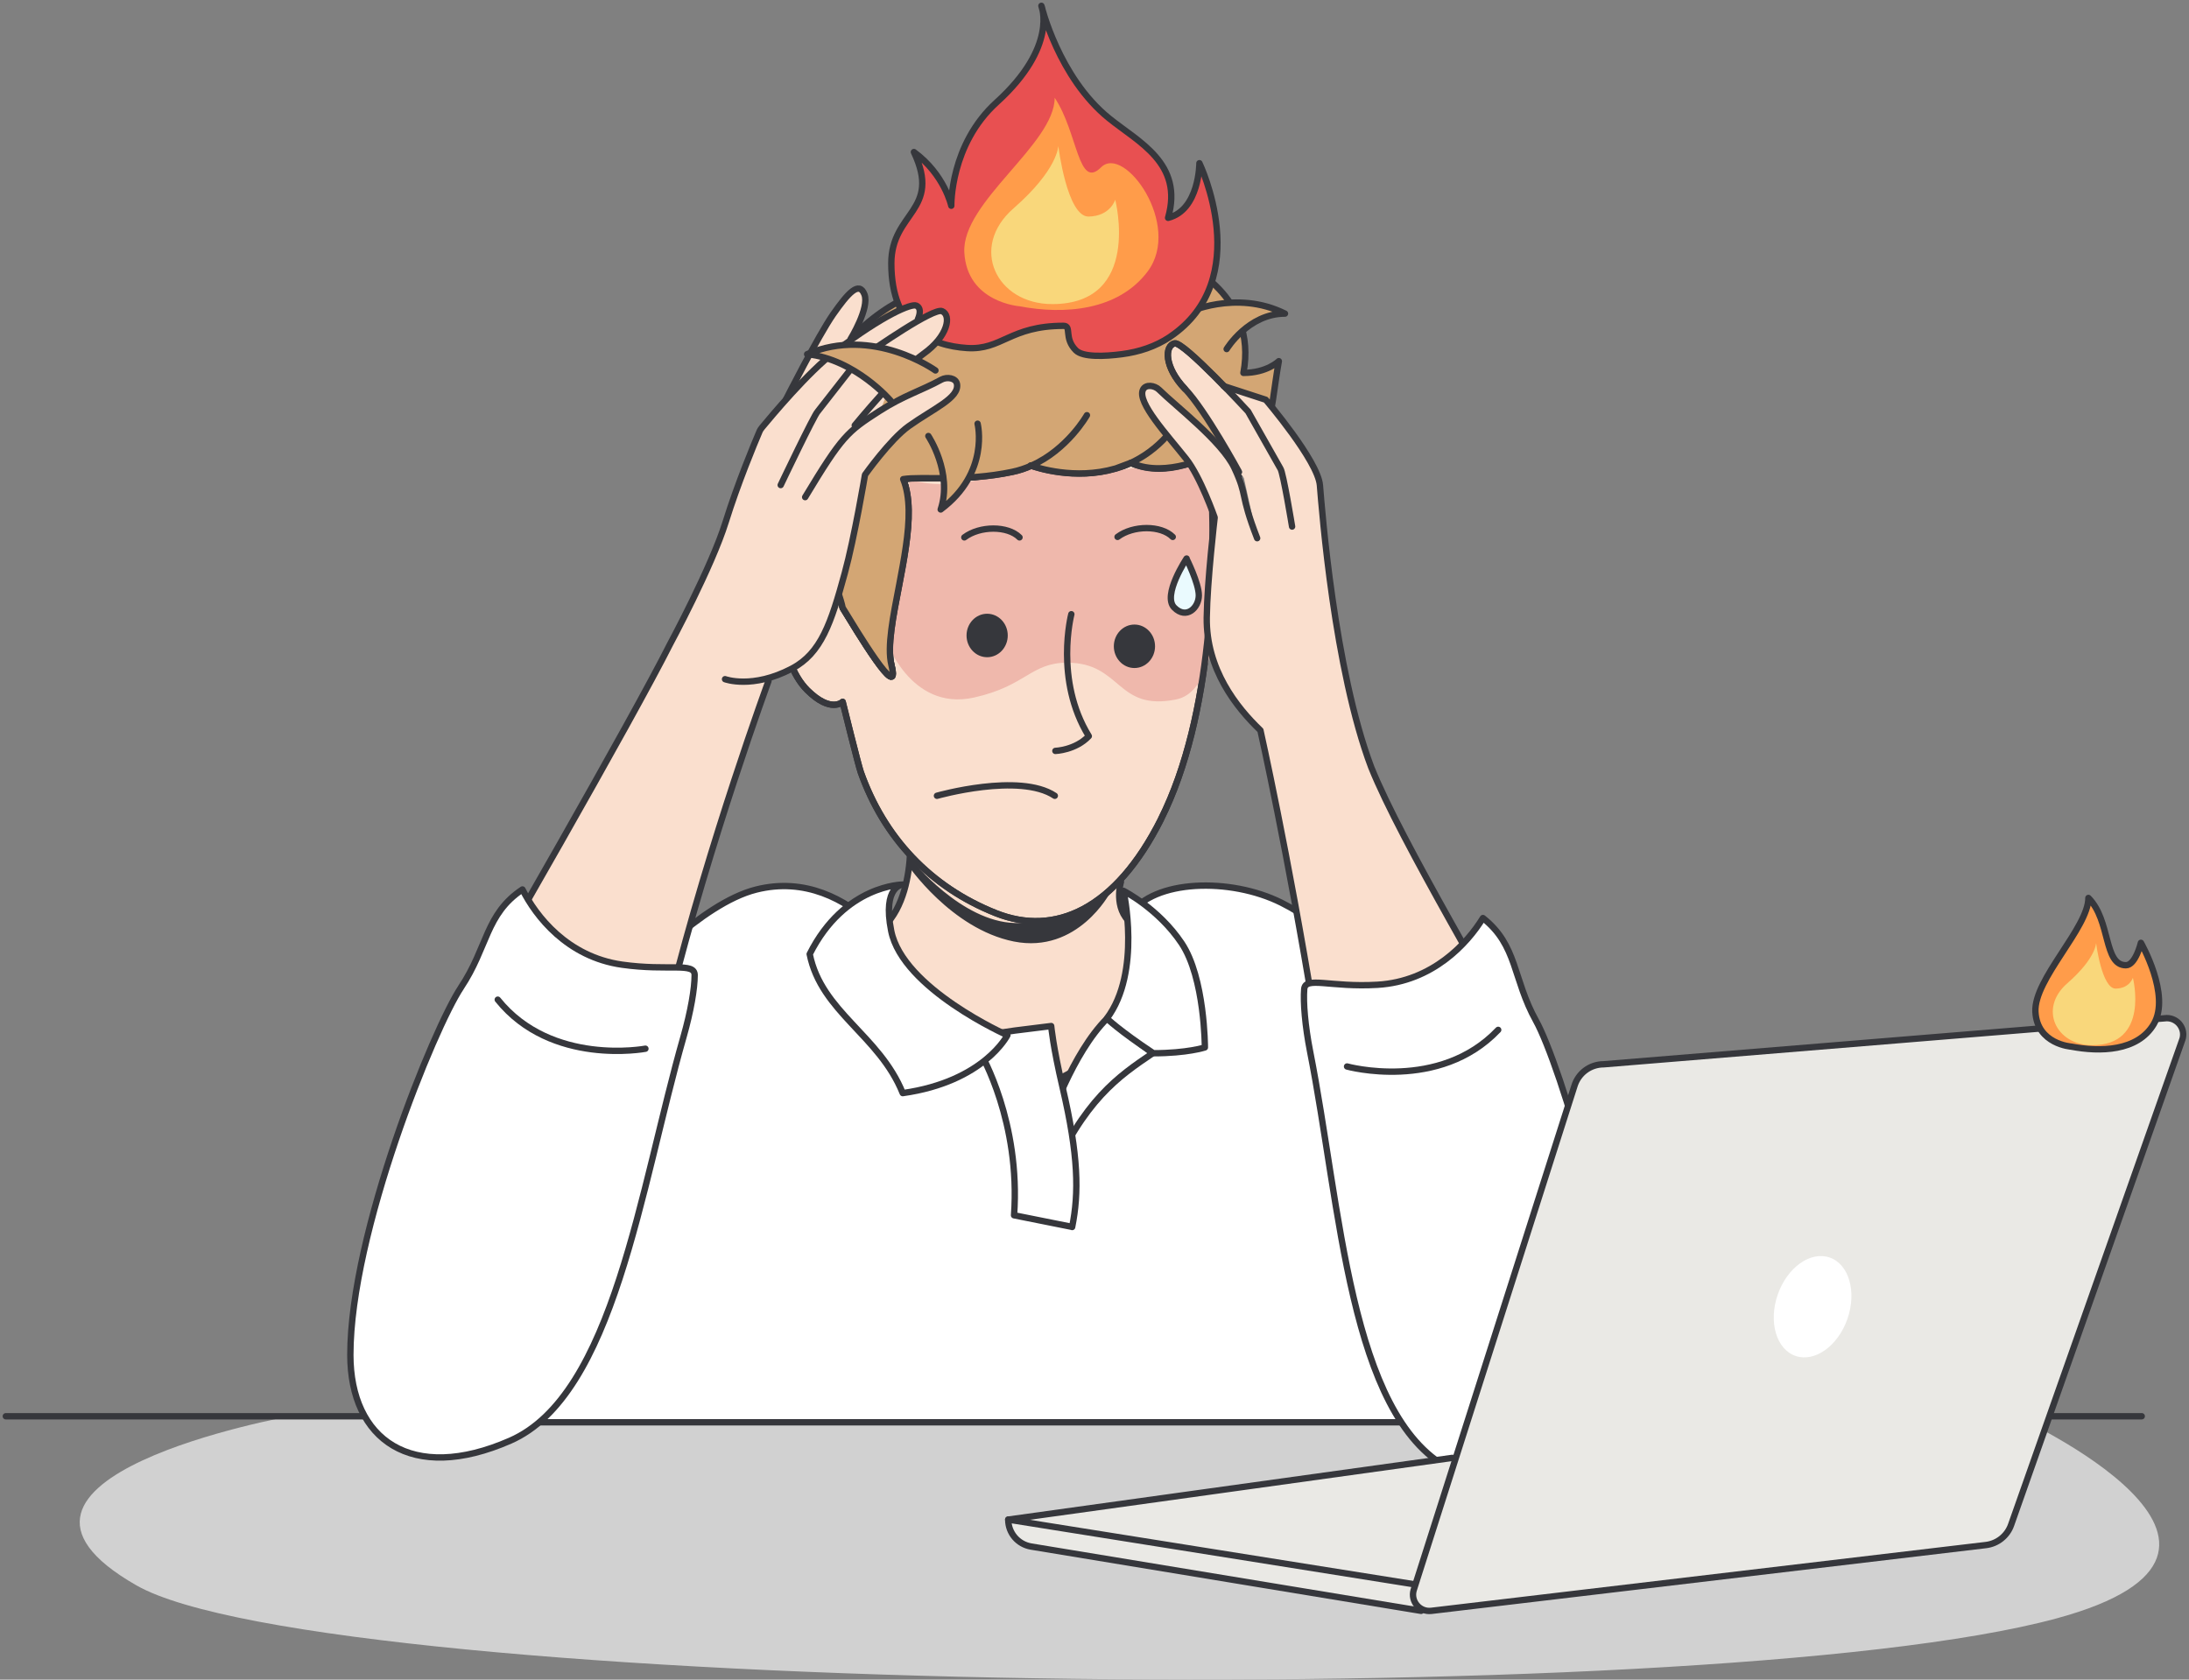 <svg width="344" height="264" viewBox="0 0 344 264" fill="none" xmlns="http://www.w3.org/2000/svg">
<rect x="0" y="0" width="344" height="264" fill="#808080" stroke="none"/>
<g clip-path="url(#clip0_18739_55041)">
<path d="M142.906 129.15C142.906 129.15 144.736 143.711 136.228 147.493L137.325 149.576C141.827 158.09 153.391 170.166 163.016 171.007C163.016 171.007 176.831 166.75 184.552 151.348L177.782 145.137C174.891 142.78 176.153 138.614 176.153 138.614" fill="#FADFCE"/>
<path d="M142.906 129.15C142.906 129.15 144.736 143.711 136.228 147.493L137.325 149.576C141.827 158.09 153.391 170.166 163.016 171.007C163.016 171.007 176.831 166.75 184.552 151.348L177.782 145.137C174.891 142.78 176.153 138.614 176.153 138.614" stroke="#36373C" stroke-linecap="round" stroke-linejoin="round"/>
<path d="M45.562 222.6C45.562 222.6 -8.198 232.265 21.445 249.183C51.087 266.101 267.423 269.463 323.122 254.39C362.993 243.611 316.699 222.582 316.699 222.582H45.562V222.6Z" fill="#D1D1D1"/>
<path d="M0.915 222.6H336.571" stroke="#36373C" stroke-linecap="round" stroke-linejoin="round"/>
<path d="M212.329 150.982C212.329 150.982 208.669 145.52 201.368 141.884C193.317 137.865 181.277 138.248 177.617 143.711C181.606 153.285 178.203 163.753 164.827 171.006L143.949 153.778C143.949 153.778 134.288 135.928 118.826 139.82C110.08 142.012 99.504 153.778 99.504 153.778L74.381 223.551H237.378L212.347 150.982H212.329Z" fill="white" stroke="#36373C" stroke-linecap="round" stroke-linejoin="round"/>
<path d="M142.998 135.58C142.998 135.58 149.75 145.555 159.43 147.492C169.091 149.41 174.013 140.074 174.013 140.074C174.013 140.074 168.121 145.829 159.43 145.574C150.756 145.318 142.998 135.598 142.998 135.598V135.58Z" fill="#36373C" stroke="#36373C" stroke-linecap="round" stroke-linejoin="round"/>
<path d="M190.426 77.373L189.859 71.526C189.859 71.526 188.304 72.458 186.035 73.079L190.042 71.398C190.042 71.398 190.261 73.646 190.426 77.373Z" fill="#ADADAD" stroke="#36373C" stroke-linecap="round" stroke-linejoin="round"/>
<path d="M182.448 128.766C175.312 142.961 165.779 147.218 156.502 143.528C146.163 139.417 138.917 131.634 135.276 121.385C134.892 120.325 132.422 110.313 132.422 110.313C132.422 110.313 130.573 112.158 126.859 108.468C122.138 103.754 121.681 92.317 125.798 89.54C127.792 88.206 129.274 89.028 130.317 90.435C131.799 92.409 132.422 95.551 132.422 95.551C134.526 98.967 141.625 110.879 140.088 104.54C139.375 101.635 140.363 96.866 141.333 91.824C141.717 89.869 142.083 87.896 142.357 85.941C142.925 81.921 143.071 78.121 141.936 75.326C144.773 74.851 151.488 75.783 159.1 74.175C160.161 73.956 161.149 73.627 162.064 73.207C162.888 73.499 168.926 75.509 175.275 73.663C175.275 73.663 175.275 73.663 175.293 73.663C176.099 73.444 176.885 73.134 177.691 72.768H177.745C180.636 74.066 183.692 73.755 186.016 73.115C188.285 72.494 189.84 71.562 189.84 71.562L190.408 77.409C190.865 88.407 190.737 112.231 182.43 128.784L182.448 128.766Z" fill="#FADFCE" stroke="#36373C" stroke-linecap="round" stroke-linejoin="round"/>
<path d="M139.119 100.321C139.119 100.321 142.925 111.868 153.044 109.639C161.241 107.83 161.991 104.158 167.7 104.158C176.318 104.158 175.385 111.849 184.845 109.931C194.378 108.013 190.554 79.128 190.554 79.128L189.365 71.418L179.704 73.336C179.704 73.336 170.042 75.255 163.126 73.446C159.155 72.404 162.302 73.336 154.562 75.255C146.822 77.173 142.961 75.255 142.961 75.255C142.961 75.255 142.211 88.774 139.101 100.284L139.119 100.321Z" fill="#EFB8AC"/>
<path d="M182.448 128.766C175.312 142.961 165.779 147.218 156.502 143.528C146.163 139.417 138.917 131.634 135.276 121.385C134.892 120.325 132.422 110.313 132.422 110.313C132.422 110.313 130.573 112.158 126.859 108.468C122.138 103.754 121.681 92.317 125.798 89.54C127.792 88.206 129.274 89.028 130.317 90.435C131.799 92.409 132.422 95.551 132.422 95.551C134.526 98.967 141.625 110.879 140.088 104.54C139.375 101.635 140.363 96.866 141.333 91.824C141.717 89.869 142.083 87.896 142.357 85.941C142.925 81.921 143.071 78.121 141.936 75.326C144.773 74.851 151.488 75.783 159.1 74.175C160.161 73.956 161.149 73.627 162.064 73.207C162.888 73.499 168.926 75.509 175.275 73.663C175.275 73.663 175.275 73.663 175.293 73.663C176.099 73.444 176.885 73.134 177.691 72.768H177.745C180.636 74.066 183.692 73.755 186.016 73.115C188.285 72.494 189.84 71.562 189.84 71.562L190.408 77.409C190.865 88.407 190.737 112.231 182.43 128.784L182.448 128.766Z" stroke="#36373C" stroke-linecap="round" stroke-linejoin="round"/>
<path d="M200.966 56.783C199.447 65.096 200.179 71.947 190.463 77.976L190.408 77.391C190.243 73.683 190.023 71.856 190.023 71.856C190.023 71.856 188.157 72.586 186.016 73.098C183.875 73.609 180.618 74.066 177.746 72.732H177.691V72.751L175.294 73.646C175.294 73.646 175.294 73.646 175.275 73.646C168.926 75.491 162.888 73.481 162.064 73.189C161.149 73.591 160.161 73.938 159.1 74.157C151.488 75.765 144.773 74.834 141.937 75.308C143.089 78.104 142.943 81.904 142.357 85.923C142.083 87.86 141.699 89.851 141.333 91.806C140.363 96.849 139.375 101.617 140.089 104.522C141.644 110.862 134.526 98.95 132.422 95.533C132.422 95.533 131.781 92.391 130.317 90.418C129.275 89.011 127.774 88.189 125.798 89.522C123.785 83.238 119.924 65.169 135.825 51.174C149.128 39.463 168.487 43.026 175.824 44.378C183.143 45.748 186.108 41.473 186.108 41.473C186.108 41.473 197.69 46.442 195.403 58.61C199.117 58.61 200.966 56.765 200.966 56.765V56.783Z" fill="#D3A674" stroke="#36373C" stroke-linecap="round" stroke-linejoin="round"/>
<path d="M147.243 125.076C147.243 125.076 160.216 121.385 165.761 125.076" stroke="#36373C" stroke-linecap="round" stroke-linejoin="round"/>
<path d="M160.216 84.462C158.368 82.617 153.995 82.617 151.543 84.462" stroke="#36373C" stroke-linecap="round" stroke-linejoin="round"/>
<path d="M184.296 84.388C182.448 82.543 178.075 82.543 175.623 84.388" stroke="#36373C" stroke-linecap="round" stroke-linejoin="round"/>
<path d="M155.129 103.298C156.918 103.298 158.368 101.768 158.368 99.881C158.368 97.994 156.918 96.465 155.129 96.465C153.341 96.465 151.891 97.994 151.891 99.881C151.891 101.768 153.341 103.298 155.129 103.298Z" fill="#36373C"/>
<path d="M178.276 104.997C180.065 104.997 181.515 103.467 181.515 101.581C181.515 99.694 180.065 98.164 178.276 98.164C176.488 98.164 175.038 99.694 175.038 101.581C175.038 103.467 176.488 104.997 178.276 104.997Z" fill="#36373C"/>
<path d="M168.359 96.539C168.359 96.539 165.669 106.88 171.104 115.704C169.018 117.915 165.852 118.024 165.852 118.024" stroke="#36373C" stroke-linecap="round" stroke-linejoin="round"/>
<path d="M162.064 73.189C167.773 70.668 170.811 65.26 170.811 65.26" stroke="#36373C" stroke-linecap="round" stroke-linejoin="round"/>
<path d="M183.436 68.457C181.661 70.448 179.703 71.819 177.709 72.751" stroke="#36373C" stroke-linecap="round" stroke-linejoin="round"/>
<path d="M162.064 73.189L161.973 73.152" stroke="#36373C" stroke-linecap="round" stroke-linejoin="round"/>
<path d="M145.889 68.53C145.889 68.53 149.75 74.304 147.829 80.077C155.569 74.304 153.629 66.594 153.629 66.594" fill="#D3A674"/>
<path d="M145.889 68.53C145.889 68.53 149.75 74.304 147.829 80.077C155.569 74.304 153.629 66.594 153.629 66.594" stroke="#36373C" stroke-linecap="round" stroke-linejoin="round"/>
<path d="M192.768 54.864C192.768 54.864 196.135 49.292 201.935 49.292C194.195 45.437 186.474 49.201 186.474 49.201" fill="#D3A674"/>
<path d="M192.768 54.864C192.768 54.864 196.135 49.292 201.935 49.292C194.195 45.437 186.474 49.201 186.474 49.201" stroke="#36373C" stroke-linecap="round" stroke-linejoin="round"/>
<path d="M186.474 87.787C186.474 87.787 182.613 93.56 184.534 95.497C186.455 97.434 188.395 95.497 188.395 93.579C188.395 91.66 186.455 87.805 186.455 87.805L186.474 87.787Z" fill="#EAFAFE" stroke="#36373C" stroke-linecap="round" stroke-linejoin="round"/>
<path d="M183.857 52.947C197.288 43.885 188.486 25.651 188.486 25.651C188.486 25.651 188.486 33.014 183.564 34.238C186.016 25.651 178.935 22.363 174.269 18.581C166.346 12.168 163.656 0.914 163.656 0.914C163.656 0.914 166.328 7.272 156.63 16.078C149.292 22.728 149.494 32.338 149.494 32.338C149.494 32.338 148.432 27.424 143.62 23.898C147.993 33.16 140.07 33.307 140.07 41.382C140.07 51.741 146.438 54.335 151.946 54.701C157.453 55.066 158.698 51.211 167.133 51.211C168.469 51.211 167.133 53.129 169.072 55.066C170.189 56.181 173.61 56.016 176.3 55.669C178.99 55.322 181.606 54.463 183.839 52.965L183.857 52.947Z" fill="#E85051" stroke="#36373C" stroke-linecap="round" stroke-linejoin="round"/>
<path d="M160.271 48.141C160.271 48.141 151.964 47.575 151.543 39.664C151.122 31.753 165.742 22.655 165.742 15.365C169.402 20.828 169.402 29.926 173.043 26.291C176.684 22.655 185.833 35.389 180.344 42.679C175.696 48.854 167.224 49.475 160.253 48.141H160.271Z" fill="#FF9C4A"/>
<path d="M175.257 31.389C175.257 31.389 174.507 33.965 171.085 34.038C167.682 34.111 166.31 22.93 166.31 22.93C166.31 22.93 166.31 26.602 159.283 32.741C152.257 38.861 156.557 47.795 165.358 47.795C179.484 47.795 175.257 31.389 175.257 31.389Z" fill="#F9D77B"/>
<path d="M123.51 62.793C123.51 62.793 128.542 52.854 130.903 49.438C133.281 46.039 135.001 44.121 135.843 46.259C136.685 48.396 133.666 53.292 133.666 53.292" fill="#FADFCE"/>
<path d="M123.51 62.793C123.51 62.793 128.542 52.854 130.903 49.438C133.281 46.039 135.001 44.121 135.843 46.259C136.685 48.396 133.666 53.292 133.666 53.292" stroke="#36373C" stroke-linecap="round" stroke-linejoin="round"/>
<path d="M144.26 50.132C144.26 50.132 145.047 48.488 143.986 48.031C143.236 47.702 138.954 49.401 131.25 55.248C126.932 58.536 121.113 65.552 119.759 67.178C119.558 67.415 119.412 67.653 119.302 67.945C118.588 69.608 115.935 75.966 114.05 82.013C111.873 89.047 105.286 101.27 105.286 101.27C99.485 112.816 76.814 152.407 70.501 162.894C70.501 162.894 78.37 170.257 87.903 168.667C99.504 166.749 105.304 157.121 105.304 157.121C111.617 131.945 120.766 107.043 120.766 107.043" fill="#FADFCE"/>
<path d="M144.26 50.132C144.26 50.132 145.047 48.488 143.986 48.031C143.236 47.702 138.954 49.401 131.25 55.248C126.932 58.536 121.113 65.552 119.759 67.178C119.558 67.415 119.412 67.653 119.302 67.945C118.588 69.608 115.935 75.966 114.05 82.013C111.873 89.047 105.286 101.27 105.286 101.27C99.485 112.816 76.814 152.407 70.501 162.894C70.501 162.894 78.37 170.257 87.903 168.667C99.504 166.749 105.304 157.121 105.304 157.121C111.617 131.945 120.766 107.043 120.766 107.043" stroke="#36373C" stroke-linecap="round" stroke-linejoin="round"/>
<path d="M72.441 155.202C76.65 148.899 76.302 143.656 82.102 139.801C84.207 144.003 89.147 150.397 97.747 151.621C105.121 152.663 109.165 151.183 109.165 153.266C109.165 155.367 108.561 158.948 107.408 162.985C100.602 186.773 96.484 219.293 80.181 226.437C64.646 233.251 55.058 226.236 55.058 212.953C55.058 193.697 68.251 161.469 72.459 155.184L72.441 155.202Z" fill="white" stroke="#36373C" stroke-linecap="round" stroke-linejoin="round"/>
<path d="M122.687 76.239C122.687 76.239 127.938 65.222 128.487 64.692L134.581 56.891C134.837 56.635 135.093 56.416 135.386 56.215C137.508 54.717 146.73 48.322 148.048 48.907C149.548 49.546 148.999 52.853 145.12 55.612C141.259 58.371 134.324 66.848 134.324 66.848" fill="#FADFCE"/>
<path d="M122.687 76.239C122.687 76.239 127.938 65.222 128.487 64.692L134.581 56.891C134.837 56.635 135.093 56.416 135.386 56.215C137.508 54.717 146.73 48.322 148.048 48.907C149.548 49.546 148.999 52.853 145.12 55.612C141.259 58.371 134.324 66.848 134.324 66.848" stroke="#36373C" stroke-linecap="round" stroke-linejoin="round"/>
<path d="M113.94 106.75C113.94 106.75 118.24 108.358 124.443 105.087C129.054 102.657 130.61 97.926 132.751 90.088C134.269 84.552 135.934 74.631 135.934 74.631C135.934 74.631 139.85 69.096 142.814 66.976C146.675 64.218 150.756 62.555 150.39 60.363C150.225 59.394 148.816 59.193 147.938 59.668C144.791 61.404 142.009 62.153 138.13 64.656C133.19 67.835 132.33 68.511 126.529 78.139" fill="#FADFCE"/>
<path d="M113.94 106.75C113.94 106.75 118.24 108.358 124.443 105.087C129.054 102.657 130.61 97.926 132.751 90.088C134.269 84.552 135.934 74.631 135.934 74.631C135.934 74.631 139.85 69.096 142.814 66.976C146.675 64.218 150.756 62.555 150.39 60.363C150.225 59.394 148.816 59.193 147.938 59.668C144.791 61.404 142.009 62.153 138.13 64.656C133.19 67.835 132.33 68.511 126.529 78.139" stroke="#36373C" stroke-linecap="round" stroke-linejoin="round"/>
<path d="M101.425 164.831C101.425 164.831 86.659 167.626 78.223 157.121L101.425 164.831Z" fill="white"/>
<path d="M101.425 164.831C101.425 164.831 86.659 167.626 78.223 157.121" stroke="#36373C" stroke-linecap="round" stroke-linejoin="round"/>
<path d="M140.015 63.031C140.015 63.031 134.453 56.472 126.841 55.668C137.179 51.192 147.005 58.226 147.005 58.226" fill="#D3A674"/>
<path d="M140.015 63.031C140.015 63.031 134.453 56.472 126.841 55.668C137.179 51.192 147.005 58.226 147.005 58.226" stroke="#36373C" stroke-linecap="round" stroke-linejoin="round"/>
<path d="M204.332 85.594C204.332 85.594 203.271 76.35 202.85 75.71L196.153 64.675C196.153 64.675 186.016 53.659 184.607 53.969C183.015 54.316 182.924 57.678 186.218 61.113C189.493 64.548 194.708 74.176 194.708 74.176" fill="#FADFCE"/>
<path d="M204.332 85.594C204.332 85.594 203.271 76.35 202.85 75.71L196.153 64.675C196.153 64.675 186.016 53.659 184.607 53.969C183.015 54.316 182.924 57.678 186.218 61.113C189.493 64.548 194.708 74.176 194.708 74.176" stroke="#36373C" stroke-linecap="round" stroke-linejoin="round"/>
<path d="M197.562 84.591C194.781 77.411 196.135 78.16 193.976 73.537C192.018 69.372 184.699 63.781 182.155 61.26C181.46 60.566 180.033 60.346 179.612 61.26C178.661 63.251 183.436 68.367 186.382 72.094C188.651 74.944 190.884 81.339 190.884 81.339C190.884 81.339 189.712 91.314 189.639 97.069C189.529 105.199 194.324 111.192 198.075 114.791C198.075 114.791 202.356 133.883 206.547 159.515C206.547 159.515 213.28 171.665 222.923 172.469C232.548 173.273 240.745 168.157 240.745 168.157C235.329 157.177 220.288 132.567 215.476 120.564C209.675 105.163 207.736 80.115 207.425 76.278C207.114 72.423 198.916 62.831 198.916 62.831L192.292 60.675" fill="#FADFCE"/>
<path d="M197.562 84.591C194.781 77.411 196.135 78.16 193.976 73.537C192.018 69.372 184.699 63.781 182.155 61.26C181.46 60.566 180.033 60.346 179.612 61.26C178.661 63.251 183.436 68.367 186.382 72.094C188.651 74.944 190.884 81.339 190.884 81.339C190.884 81.339 189.712 91.314 189.639 97.069C189.529 105.199 194.324 111.192 198.075 114.791C198.075 114.791 202.356 133.883 206.547 159.515C206.547 159.515 213.28 171.665 222.923 172.469C232.548 173.273 240.745 168.157 240.745 168.157C235.329 157.177 220.288 132.567 215.476 120.564C209.675 105.163 207.736 80.115 207.425 76.278C207.114 72.423 198.916 62.831 198.916 62.831L192.292 60.675" stroke="#36373C" stroke-linecap="round" stroke-linejoin="round"/>
<path d="M203.052 82.763C203.052 82.763 201.661 74.285 201.222 73.664L196.135 64.675C196.135 64.675 185.998 53.659 184.589 53.969C182.997 54.316 182.906 57.678 186.199 61.113" stroke="#36373C" stroke-linecap="round" stroke-linejoin="round"/>
<path d="M241.386 160.446C237.708 153.814 238.495 148.607 233.042 144.295C230.59 148.296 225.119 154.27 216.464 154.782C209.035 155.22 205.119 153.393 204.955 155.476C204.79 157.559 205.083 161.195 205.888 165.305C210.682 189.568 212.054 222.326 227.717 230.803C242.63 238.896 252.767 232.685 253.883 219.457C255.494 200.274 245.064 167.059 241.386 160.446Z" fill="white" stroke="#36373C" stroke-linecap="round" stroke-linejoin="round"/>
<path d="M211.688 167.626C211.688 167.626 226.18 171.627 235.439 161.871L211.688 167.626Z" fill="white"/>
<path d="M211.688 167.626C211.688 167.626 226.18 171.627 235.439 161.871" stroke="#36373C" stroke-linecap="round" stroke-linejoin="round"/>
<path d="M228.23 229.141L158.441 238.842L226.949 251.101L250.644 234.421L228.23 229.141Z" fill="#EAE9E5" stroke="#36373C" stroke-linecap="round" stroke-linejoin="round"/>
<path d="M223.326 253.184L162.046 243.08C159.96 242.733 158.441 240.943 158.441 238.842L223.326 249.183" fill="#EAE9E5"/>
<path d="M223.326 253.184L162.046 243.08C159.96 242.733 158.441 240.943 158.441 238.842L223.326 249.183" stroke="#36373C" stroke-linecap="round" stroke-linejoin="round"/>
<path d="M342.939 163.424L316.041 239.682C315.437 241.4 313.9 242.624 312.089 242.843L224.936 253.184C223.106 253.403 221.642 251.685 222.155 249.932L247.406 170.732C248.01 168.685 249.876 167.279 252.017 167.279L340.505 160.025C342.28 160.025 343.524 161.779 342.939 163.442V163.424Z" fill="#EAE9E5" stroke="#36373C" stroke-linecap="round" stroke-linejoin="round"/>
<path d="M290.329 207.279C291.81 203.007 290.557 198.696 287.53 197.649C284.503 196.602 280.848 199.217 279.366 203.488C277.885 207.76 279.138 212.071 282.165 213.118C285.192 214.164 288.847 211.55 290.329 207.279Z" fill="white"/>
<path d="M164.827 185.567C170.317 172.832 175.788 169.178 181.149 165.543L173.976 160.08C168.487 165.543 164.845 176.468 164.845 176.468" fill="white"/>
<path d="M164.827 185.567C170.317 172.832 175.788 169.178 181.149 165.543L173.976 160.08C168.487 165.543 164.845 176.468 164.845 176.468" stroke="#36373C" stroke-linecap="round" stroke-linejoin="round"/>
<path d="M173.958 160.08C173.958 160.08 175.788 161.907 181.259 165.543C186.565 165.543 189.346 164.629 189.346 164.629C189.346 164.629 189.346 153.704 185.687 148.241C182.027 142.778 176.556 140.02 176.556 140.02C176.556 140.02 179.429 152.79 173.939 160.08H173.958Z" fill="white" stroke="#36373C" stroke-linecap="round" stroke-linejoin="round"/>
<path d="M168.487 192.856C169.566 187.503 169.493 181.639 166.986 170.914C165.486 164.52 165.193 161.268 165.193 161.268L159.466 161.98L154.782 162.674L154.178 165.671C154.178 165.671 160.417 176.377 159.356 191.011L168.487 192.838V192.856Z" fill="white" stroke="#36373C" stroke-linecap="round" stroke-linejoin="round"/>
<path d="M141.881 139.033C141.881 139.033 138.624 139.179 140.052 146.323C141.881 155.421 158.313 162.711 158.313 162.711C158.313 162.711 154.653 170.001 141.863 171.809C138.204 162.711 129.073 159.075 127.243 149.959C132.733 139.033 141.863 139.033 141.863 139.033H141.881Z" fill="white" stroke="#36373C" stroke-linecap="round" stroke-linejoin="round"/>
<path d="M325.501 164.502C325.501 164.502 320.14 164.137 319.865 159.039C319.591 153.924 328.191 145.83 328.191 141.135C331.722 144.661 330.551 151.713 334.083 151.713C335.601 151.713 336.443 148.187 336.443 148.187C336.443 148.187 341.164 156.408 338.456 160.976C335.913 165.269 329.984 165.361 325.483 164.502H325.501Z" fill="#FF9C4A" stroke="#36373C" stroke-linecap="round" stroke-linejoin="round"/>
<path d="M335.181 153.685C335.181 153.685 334.687 155.348 332.491 155.384C330.295 155.421 329.399 148.223 329.399 148.223C329.399 148.223 329.399 150.598 324.861 154.562C320.323 158.527 323.104 164.282 328.777 164.282C337.907 164.282 335.181 153.685 335.181 153.685Z" fill="#F9D77B"/>
</g>
<defs>
<clipPath id="clip0_18739_55041">
<rect width="344" height="264" fill="white"/>
</clipPath>
</defs>
</svg>
